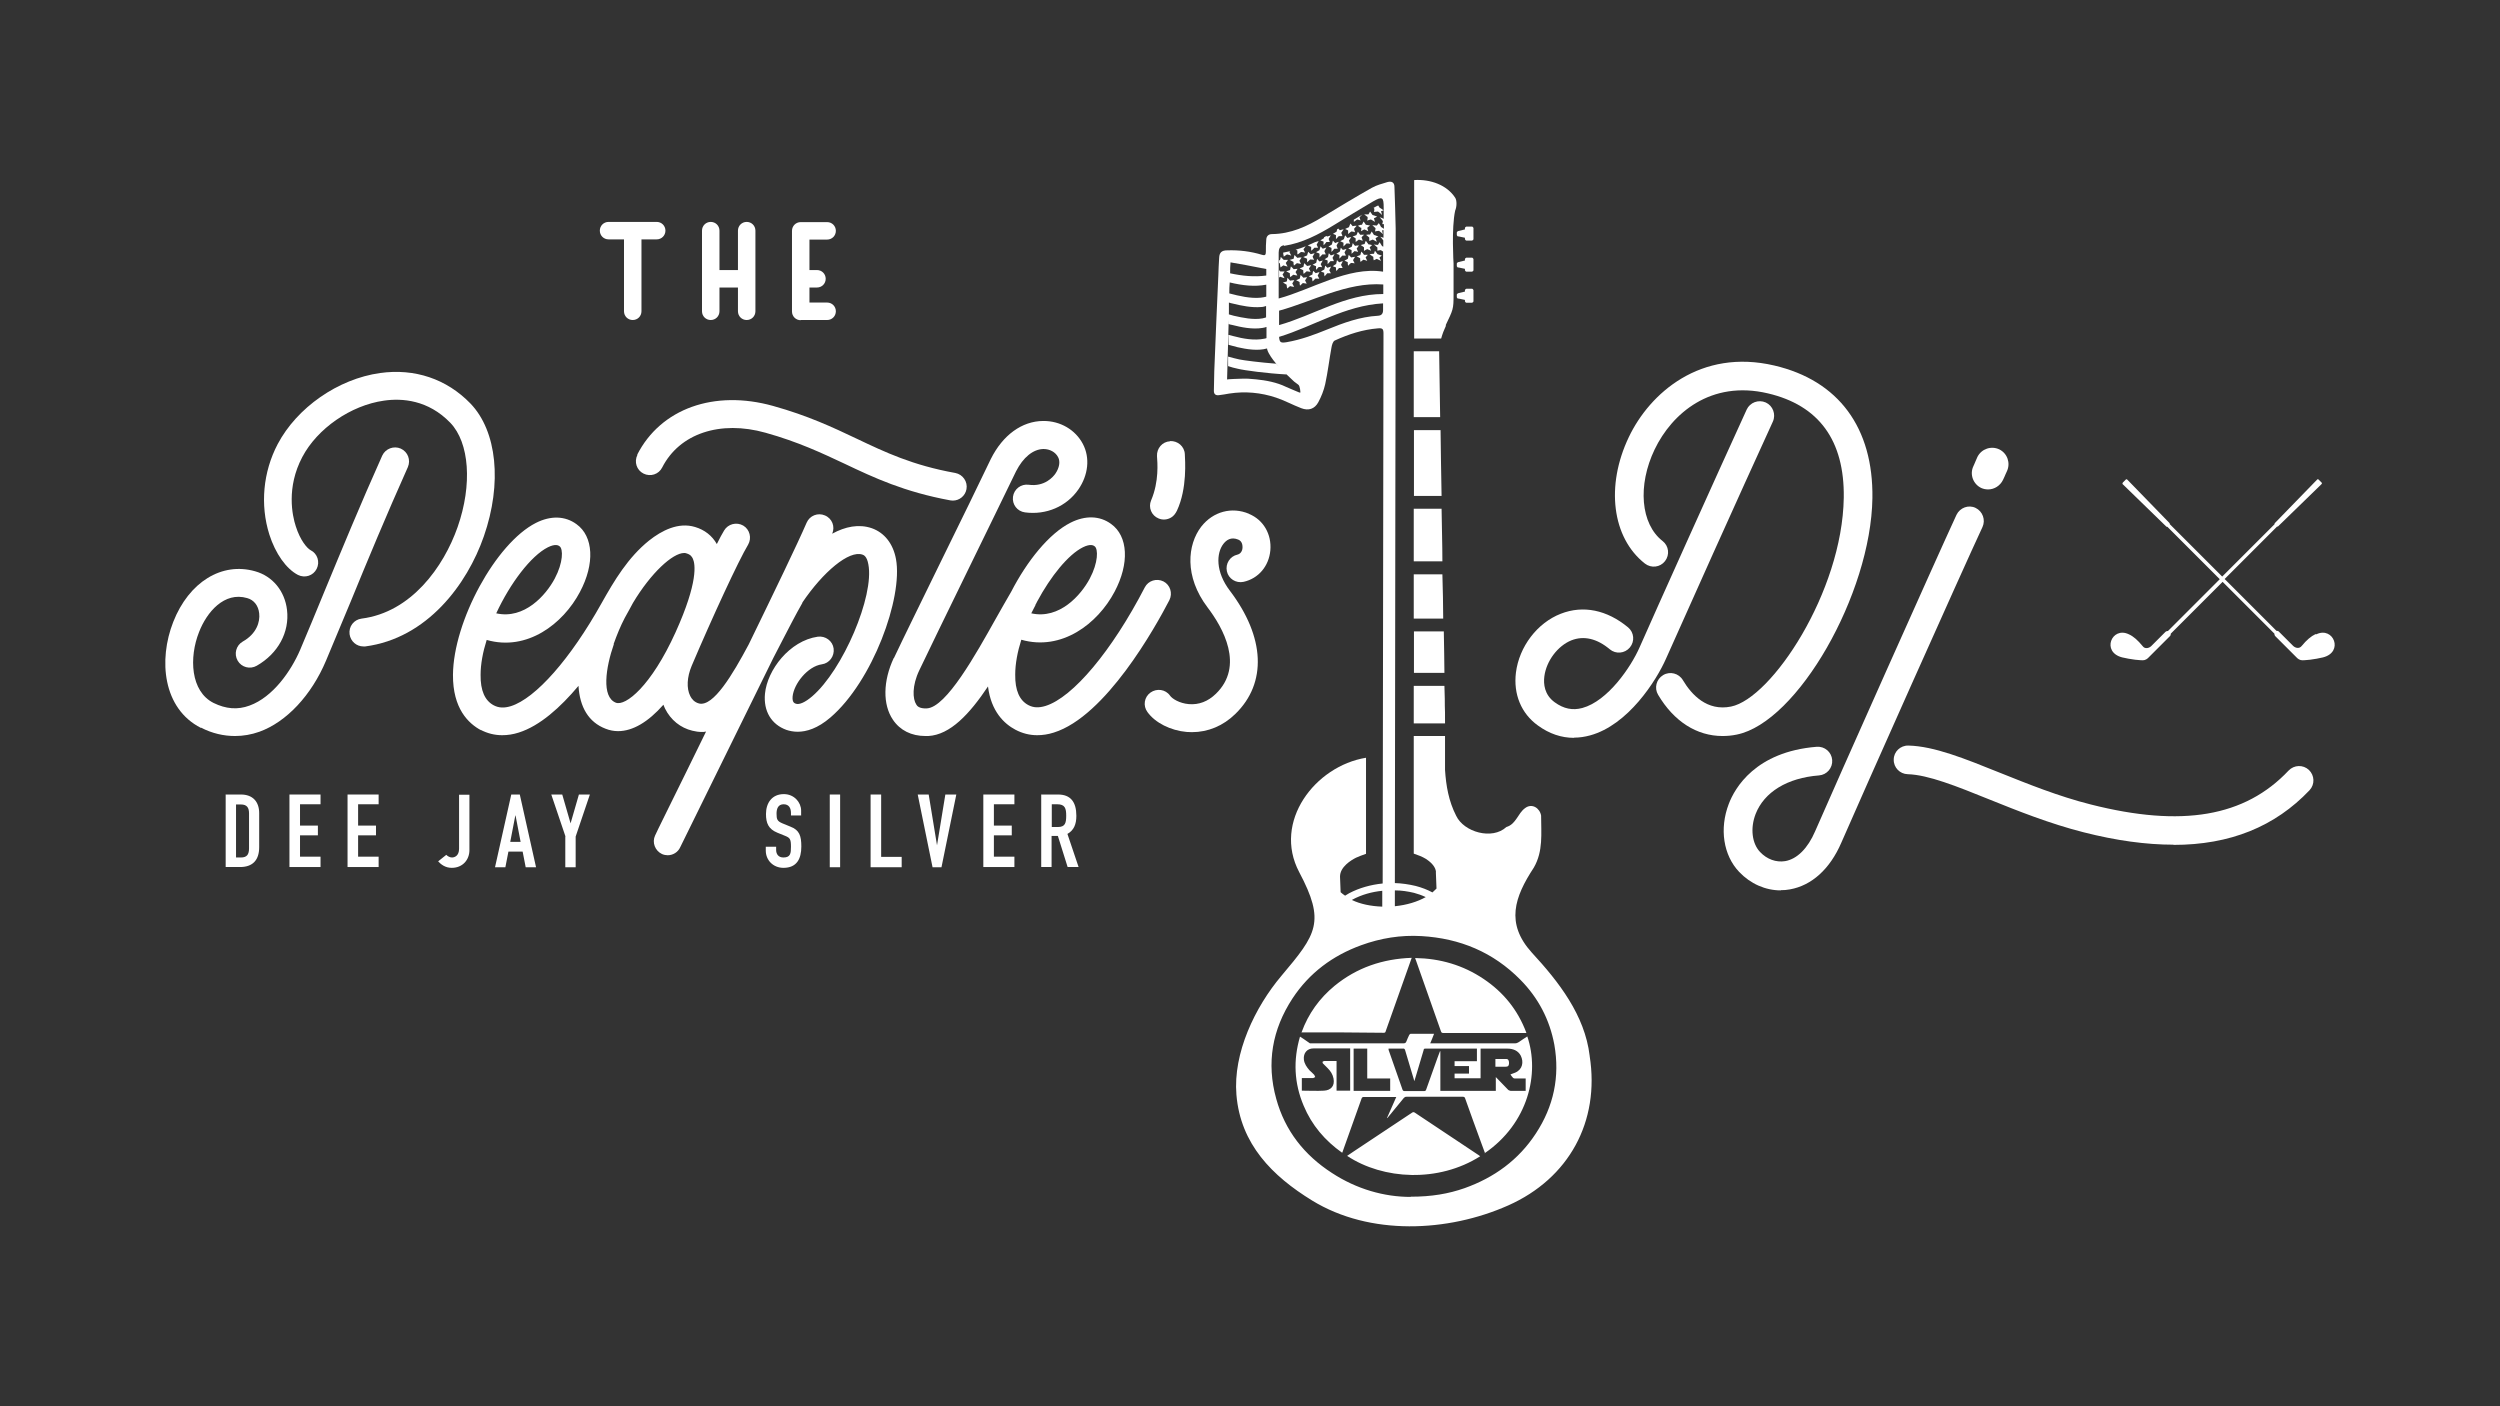 <?xml version="1.0" encoding="UTF-8"?>
<svg id="Dee_Jay_Silver_-_The_Peoples_DJ_-_16x9" data-name="Dee Jay Silver - The Peoples DJ - 16x9" xmlns="http://www.w3.org/2000/svg" viewBox="0 0 1600 900">
  <rect x="0" y="0" width="1600" height="900" fill="#333333" stroke="none"/>
  <defs>
    <style>
      .cls-1, .cls-2 {
        fill: #fff;
        stroke-width: 0px;
      }

      .cls-2 {
        fill-rule: evenodd;
      }
    </style>
  </defs>
  <g id="Layer_2-2" data-name="Layer 2-2">
    <g id="Layer_1-2" data-name="Layer 1-2">
      <g>
        <g>
          <path class="cls-1" d="M512.46,204.81h16.9c3.12,0,5.59-2.47,5.59-5.59s-2.47-5.59-5.59-5.59h-11.31v-9.62h4.81c3.12,0,5.59-2.47,5.59-5.59s-2.47-5.59-5.59-5.59h-4.81v-19.5h11.31c3.12,0,5.59-2.47,5.59-5.59s-2.47-5.59-5.59-5.59h-16.9c-3.12,0-5.59,2.47-5.59,5.59v51.61c0,3.12,2.47,5.59,5.59,5.59h0v-.13Z"/>
          <path class="cls-1" d="M454.87,204.81c3.12,0,5.59-2.47,5.59-5.59v-15.21h11.83v15.21c0,3.12,2.47,5.59,5.59,5.59s5.59-2.47,5.59-5.59v-51.61c0-3.12-2.47-5.59-5.59-5.59s-5.59,2.47-5.59,5.59v25.22h-11.83v-25.22c0-3.12-2.47-5.59-5.59-5.59s-5.59,2.47-5.59,5.59v51.61c0,3.12,2.47,5.59,5.59,5.59Z"/>
          <path class="cls-1" d="M389.61,153.2h9.75v46.02c0,3.12,2.47,5.59,5.59,5.59s5.59-2.47,5.59-5.59v-46.02h9.75c3.12,0,5.59-2.47,5.59-5.59s-2.47-5.59-5.59-5.59h-30.81c-3.12,0-5.59,2.47-5.59,5.59s2.47,5.59,5.59,5.59h.13Z"/>
          <g>
            <path class="cls-1" d="M799.37,328.83c-11.05-4.68-23.01-1.43-30.55,8.19-8.84,11.44-11.05,31.85,4.03,51.74,9.88,13,23.66,37.44,5.33,55.25-5.07,4.94-10.92,7.15-17.29,6.63-6.11-.52-10.79-3.51-12.09-5.46-2.86-4.03-8.45-4.81-12.48-1.95-4.03,2.86-4.94,8.45-1.95,12.48,4.94,6.89,14.82,11.83,25.09,12.74,1.17,0,2.21.13,3.38.13,10.27,0,20.02-4.03,27.82-11.7,20.28-19.76,18.98-49.14-3.51-78.78-9.36-12.22-8.71-24.18-4.16-30.03,1.82-2.34,4.81-4.68,9.49-2.73,2.86,1.17,2.73,4.29,2.73,5.2s-.52,3.77-3.25,4.42c-4.81,1.04-7.8,5.85-6.76,10.66,1.04,4.81,5.85,7.8,10.66,6.76,9.49-2.08,16.25-10.01,17.16-20.15.91-10.27-4.42-19.5-13.52-23.27h0l-.13-.13Z"/>
            <path class="cls-1" d="M572,421.13c-6.89,14.69-7.15,29.77-.52,39.52,4.55,6.76,11.83,10.4,20.8,10.4h1.82c14.04-.78,26.39-14.04,38.22-31.72,1.95,15.99,10.4,23.92,17.55,27.69,4.42,2.34,9.1,3.51,13.91,3.51,3.51,0,7.02-.52,10.66-1.69,33.28-10.4,65-67.47,73.97-84.76,2.21-4.42.52-9.75-3.77-11.96-4.42-2.21-9.75-.52-11.96,3.77-21.06,40.69-46.02,70.46-63.57,75.92-4.29,1.3-7.67,1.17-10.92-.52-5.72-2.99-8.58-9.49-8.45-19.5,0-6.89,1.43-14.56,3.9-22.36,25.87,7.41,48.88-10.27,59.67-30.68,9.62-18.07,8.71-35.62-2.21-43.42-7.28-5.33-16.51-5.59-26-.78-13.65,6.89-27.69,24.31-37.96,44.2-3.25,5.46-6.37,11.18-9.88,17.29-12.61,22.49-31.59,56.68-44.07,57.33-4.94.26-6.37-1.69-6.76-2.47-2.34-3.51-2.86-11.96,1.95-21.97,5.72-12.09,17.55-36.27,30.03-61.88,12.22-25.09,24.96-51.09,31.85-65.39,4.55-8.97,10.92-14.17,17.55-14.3h0c4.03,0,7.67,1.95,9.36,5.2,1.56,2.86.78,6.89-1.69,10.53-1.43,2.08-6.89,8.58-17.16,7.15-4.81-.65-9.36,2.73-10.01,7.67s2.73,9.36,7.67,10.01c13.52,1.82,26.65-3.77,34.19-14.69,6.37-9.23,7.54-20.28,2.86-29.12-4.81-9.1-14.43-14.69-25.09-14.69h-.39c-13.52.13-25.74,8.97-33.41,24.31-6.89,14.43-19.5,40.3-31.85,65.39-12.48,25.61-24.44,49.79-30.16,62.01h-.26.13ZM662.61,387.2s.39-.65.52-.91c.26-.39.39-.78.65-1.3,8.71-16.25,19.89-30.03,29.25-34.71,4.94-2.47,6.89-1.17,7.54-.65,2.34,1.69,2.34,10.4-3.12,20.67-5.59,10.53-19.37,26.26-37.44,22.23.91-1.82,1.82-3.64,2.73-5.33h-.13Z"/>
            <path class="cls-1" d="M307.45,467.02c4.42,2.34,9.1,3.51,13.91,3.51,3.51,0,7.02-.52,10.66-1.69,13.52-4.29,26.65-16.12,38.22-29.9.78,13.65,6.5,23.27,17.29,27.43,2.6,1.04,5.33,1.56,8.06,1.56,9.36,0,19.24-5.85,28.99-16.9.39.78.65,1.69,1.04,2.47,3.64,7.28,9.88,12.35,17.55,14.17,2.08.52,4.03.78,5.98.78.91,0,1.82,0,2.73-.26-4.55,9.23-8.84,18.07-12.74,26-10.66,21.71-18.46,37.31-19.89,40.56-2.08,4.42,0,9.75,4.42,11.83,1.17.52,2.47.78,3.64.78,3.38,0,6.63-1.95,8.06-5.2,1.43-2.99,9.49-19.37,19.76-40.17,11.31-22.88,26-52.78,39.78-80.86,1.95-3.77,4.03-7.67,5.98-11.57,4.16-8.06,8.45-16.38,12.61-23.66v-.26c13.26-19.63,29.9-33.67,38.48-30.68.78.26,2.86,1.04,3.77,6.24,3.9,20.28-16.38,67.73-36.01,84.5-4.42,3.77-8.19,5.46-10.4,4.68-1.04-.39-2.34-.91-2.08-4.55.78-8.19,9.62-19.37,18.72-20.67,4.81-.65,8.19-5.2,7.54-10.14-.65-4.81-5.2-8.19-10.14-7.54-18.07,2.6-32.37,21.32-33.8,36.53-1.04,11.05,4.03,19.63,13.78,23.14,1.95.65,4.42,1.17,7.15,1.17,5.59,0,12.74-2.08,20.93-9.1,27.04-23.14,46.54-76.7,41.99-101.4-1.82-9.88-7.41-16.9-15.47-19.76-8.32-2.86-17.03-1.04-25.35,3.51,1.95-4.55,0-9.75-4.68-11.7-4.55-1.95-9.75.13-11.7,4.68-5.72,13.26-20.67,44.2-37.05,77.87-10.4,19.5-22.62,39.91-31.72,37.83-3.12-.78-4.81-2.99-5.72-4.81-2.47-4.94-2.08-12.09.91-19.24,13.26-31.2,30.03-67.47,36.14-77.61,2.47-4.29,1.04-9.75-3.12-12.22-4.29-2.47-9.75-1.04-12.22,3.12-1.3,2.08-2.86,5.07-4.68,8.71-2.99-5.33-7.8-9.1-13.91-10.92-10.66-3.25-21.32,2.21-29.51,8.71-13.39,10.79-22.1,25.35-30.42,40.17-19.76,35.36-41.99,60.71-57.98,65.78-4.29,1.3-7.67,1.17-10.92-.52-5.72-2.99-8.58-9.49-8.45-19.5,0-6.89,1.43-14.56,3.9-22.36,25.87,7.41,48.88-10.27,59.67-30.68,9.62-18.07,8.71-35.62-2.21-43.42-7.28-5.33-16.51-5.59-26-.78-25.61,13-52.78,62.92-53.04,97.24-.13,21.45,9.75,31.07,18.07,35.49l-.52-.39ZM392.73,412.16c2.08-5.85,4.42-11.57,7.15-16.77,2.08-3.64,3.77-6.89,5.2-9.49,11.57-19.37,25.48-31.98,32.76-31.98.52,0,1.04,0,1.56.26,2.6.78,3.38,2.08,4.03,3.38,1.56,3.38,3.51,14.82-11.05,47.06-15.73,34.71-32.11,47.45-38.22,45.11-9.36-3.64-6.5-22.49-1.3-37.44h0l-.13-.13ZM350.61,350.28c4.94-2.47,6.89-1.17,7.54-.65,2.34,1.69,2.34,10.4-3.12,20.67-5.59,10.53-19.37,26.26-37.44,22.23,8.97-19.37,22.23-36.79,33.02-42.25Z"/>
            <path class="cls-1" d="M128.7,465.72c7.02,3.64,14.43,5.33,21.71,5.33,5.2,0,10.53-.91,15.6-2.73,17.29-6.24,33.28-23.27,42.64-45.5,4.94-11.7,10.27-24.44,15.86-37.96,10.53-25.74,22.62-54.86,36.53-85.93,1.95-4.55,0-9.75-4.55-11.83-4.42-1.95-9.75,0-11.83,4.42-14.04,31.33-26.13,60.71-36.79,86.45-5.59,13.52-10.79,26.26-15.73,37.83-5.85,13.65-17.42,30.29-32.37,35.75-7.67,2.86-15.21,2.21-23.14-1.69-14.69-7.41-15.73-28.99-9.23-45.37,4.94-12.74,16.12-26,30.81-21.71,4.29,1.17,7.15,4.81,7.67,9.75.65,5.46-1.69,13.13-10.53,18.07-4.29,2.47-5.72,7.93-3.25,12.22s7.93,5.72,12.22,3.25c13.65-7.8,21.06-21.45,19.37-35.75-1.43-12.09-9.23-21.58-20.41-24.7-21.32-6.11-42.38,6.89-52.39,32.37-9.62,24.44-6.63,55.51,17.68,67.86h0l.13-.13Z"/>
            <path class="cls-1" d="M190.71,367.96c4.42,2.21,9.75.52,11.96-3.9s.52-9.75-3.9-11.96c-2.21-1.17-6.63-6.24-9.49-15.34-2.21-6.76-6.11-24.7,4.16-44.2,9.62-18.33,31.07-33.15,52.26-36.14,11.57-1.69,28.34-.52,42.51,14.17,12.22,12.74,14.17,39.52,4.68,66.69-8.97,25.61-29.77,54.6-61.49,58.63-4.94.65-8.32,5.07-7.67,10.01.65,4.55,4.42,7.8,8.84,7.8h1.17c39.65-5.2,65.26-39.78,75.92-70.46,11.83-33.93,8.45-67.34-8.58-85.02-15.21-15.73-35.75-22.62-57.85-19.5-26.91,3.77-53.17,22.1-65.52,45.5-9.36,17.81-11.31,38.87-5.33,57.85,3.9,12.22,10.79,21.97,18.33,25.87Z"/>
            <path class="cls-1" d="M407.94,291.13c-2.21,4.42-.52,9.75,3.9,11.96s9.75.52,11.96-3.9c11.05-21.71,37.05-30.42,66.17-22.23,20.93,5.85,36.01,13,50.7,19.89,18.59,8.84,37.96,17.94,67.6,23.4.52,0,1.04.13,1.56.13,4.16,0,7.93-2.99,8.71-7.28.91-4.81-2.34-9.49-7.15-10.4-27.43-4.94-44.85-13.26-63.18-21.97-15.34-7.28-31.07-14.69-53.43-20.93-37.7-10.53-71.89,1.69-86.97,31.2h.13v.13Z"/>
            <path class="cls-1" d="M748.8,282.42c-4.94.26-8.58,4.55-8.32,9.49.26,4.03,1.43,16.12-3.77,28.34-1.95,4.55.26,9.75,4.81,11.57,2.73,1.17,5.72.78,8.06-.65,1.56-.91,2.73-2.47,3.64-4.29,6.76-14.43,5.2-32.63,5.07-36.27-.26-4.94-4.55-8.58-9.49-8.32h0v.13Z"/>
          </g>
          <g>
            <g>
              <path class="cls-1" d="M1007.37,472.22c-8.06,0-15.86-2.6-23.14-7.93-10.66-7.67-15.73-20.02-14.04-33.8,2.08-16.64,13.65-31.85,28.73-37.7,14.3-5.59,29.51-2.47,43.03,8.71,3.9,3.25,4.42,8.97,1.17,12.87s-8.97,4.42-12.87,1.17c-8.19-6.89-16.64-8.84-24.57-5.72-8.71,3.51-15.99,13.13-17.29,23.01-.65,4.94,0,11.83,6.63,16.64,5.72,4.16,11.44,5.33,17.68,3.64,16.25-4.42,31.07-26.13,36.66-38.87,9.36-21.32,48.36-108.03,68.51-152.1,2.08-4.55,7.54-6.63,12.22-4.55,4.55,2.08,6.63,7.54,4.55,12.22-20.15,43.94-59.02,130.52-68.38,151.71-6.24,14.17-24.31,42.51-48.62,49.14-3.38.91-6.76,1.43-10.14,1.43h0l-.13.13Z"/>
              <path class="cls-1" d="M1102.4,471.05c-16.38,0-31.07-9.23-41.21-26.39-2.6-4.29-1.17-10.01,3.25-12.61,4.29-2.6,10.01-1.17,12.61,3.25,5.59,9.36,15.47,20.02,30.81,16.9,25.87-5.2,71.24-73.32,72.15-133.64.52-36.66-15.86-59.15-48.62-66.82-36.53-8.58-61.36,12.87-72.41,35.88s-8.97,47.71,5.07,58.63c4.03,3.12,4.68,8.84,1.56,12.87s-8.84,4.68-12.87,1.56c-21.06-16.51-25.22-49.79-10.27-80.99,13.39-28.08,45.89-56.81,93.08-45.76,41.21,9.62,63.44,39.91,62.79,84.89-.91,61.36-47.97,143.52-86.84,151.32-3.12.65-6.11.91-9.1.91h0Z"/>
            </g>
            <g>
              <path class="cls-1" d="M1272.44,313.23c-1.43,0-2.99-.26-4.42-.91-5.2-2.47-7.54-8.71-5.07-13.91.65-1.3.91-2.21,1.3-2.99.39-1.04.78-1.95,1.3-2.99,2.6-5.2,8.84-7.28,14.04-4.81,5.2,2.6,7.28,8.84,4.81,14.04-.26.65-.52,1.17-.78,1.69-.39,1.04-.91,2.08-1.69,3.77-1.82,3.77-5.59,6.11-9.49,6.11Z"/>
              <path class="cls-1" d="M1139.71,569.85c-9.75,0-19.37-4.16-26.65-11.83-10.14-10.66-12.74-27.69-6.63-43.55,3.77-10.01,17.03-33.41,56.29-36.53,5.07-.39,9.49,3.38,9.88,8.45s-3.38,9.49-8.45,9.88c-20.28,1.56-35.1,10.66-40.56,24.7-3.51,9.1-2.34,18.85,2.86,24.31,4.42,4.68,10.27,6.76,15.99,5.85,7.67-1.3,14.56-8.19,19.24-19.11,12.87-29.64,77.35-174.2,90.48-202.54,2.21-4.55,7.67-6.63,12.22-4.42,4.55,2.21,6.5,7.67,4.42,12.22-13.13,28.08-77.48,172.38-90.35,202.02-7.28,16.9-18.98,27.43-32.89,29.9-1.95.39-3.9.52-5.98.52h0l.13.13Z"/>
              <path class="cls-1" d="M1391,540.6c-17.42,0-36.53-2.6-57.46-7.93-21.97-5.59-42.38-13.78-60.45-21.06-20.93-8.45-39-15.73-52.13-16.12-5.07-.13-9.1-4.29-8.97-9.36,0-5.07,4.29-9.1,9.36-8.97,16.51.39,36.01,8.32,58.63,17.42,17.55,7.02,37.44,15.08,58.11,20.28,58.37,14.82,98.67,7.93,126.62-21.71,3.51-3.64,9.23-3.9,13-.39,3.64,3.51,3.9,9.23.39,13-22.1,23.27-50.83,34.97-87.1,34.97h0v-.13Z"/>
            </g>
          </g>
          <g>
            <path class="cls-1" d="M836.42,170.1c-.65-.65-1.04-1.04-1.69-1.69-.26.91-.39,1.43-.52,2.34-1.04.39-1.43.65-2.47,1.04.91.39,1.43.65,2.34,1.17,0,.91,0,1.43.26,2.34.78-.65,1.17-1.04,1.95-1.69,1.04.13,1.56.26,2.47.39-.39-.78-.65-1.17-1.04-2.08.52-.91.78-1.3,1.43-2.21-1.04.26-1.56.26-2.6.52h0l-.13-.13Z"/>
            <path class="cls-1" d="M870.48,150.21c-.52-.78-.78-1.17-1.43-1.95-.39.91-.52,1.3-.91,2.21-1.04.39-1.43.52-2.47.91.78.39,1.17.65,1.95,1.17v2.34c.78-.65,1.17-.91,2.08-1.56.91.26,1.43.39,2.47.78-.26-.91-.52-1.3-.78-2.21.65-.78.91-1.04,1.69-1.69-1.04,0-1.56,0-2.6,0Z"/>
            <path class="cls-1" d="M827.97,172.31c-.65-.78-1.04-1.17-1.82-1.82-.26.91-.26,1.43-.52,2.34-1.04.39-1.43.52-2.47.78.91.52,1.43.78,2.34,1.3,0,.91,0,1.43.26,2.47.78-.65,1.17-.91,1.95-1.56,1.04.26,1.56.39,2.6.52-.39-.91-.65-1.3-1.17-2.21.52-.78.78-1.17,1.3-2.08-1.04,0-1.56.13-2.6.26h.13Z"/>
            <path class="cls-1" d="M875.68,156.19c-.65-.78-.91-1.17-1.56-2.08-.39.78-.52,1.3-.78,2.08-1.04.26-1.43.26-2.47.65.78.52,1.3.78,2.08,1.43v2.34c.78-.52,1.17-.78,2.08-1.17,1.04.39,1.56.65,2.47,1.04-.39-.91-.52-1.3-.91-2.21.65-.65.91-.91,1.56-1.43-1.04-.26-1.56-.39-2.73-.52h.26v-.13Z"/>
            <path class="cls-1" d="M834.08,177.64c-.65-.65-1.04-1.04-1.69-1.69-.26.91-.26,1.43-.52,2.34-.91.39-1.43.65-2.34,1.04.91.52,1.3.65,2.21,1.17,0,.91,0,1.43.26,2.34.78-.65,1.04-1.04,1.82-1.69,1.04.13,1.56.26,2.47.39-.39-.78-.65-1.3-1.04-2.08.52-.91.78-1.3,1.3-2.08-1.04.13-1.56.26-2.6.39h.13v-.13Z"/>
            <path class="cls-1" d="M851.89,163.6s-.91-.91-1.43-1.56c-.26,1.04-.39,1.43-.52,2.47-.91.52-1.3.78-2.21,1.43.78.26,1.17.52,1.95.78v2.34c.65-.78,1.04-1.17,1.82-1.95h2.21c-.39-.78-.52-1.17-.91-2.08.52-.91.78-1.43,1.3-2.34-.91.26-1.43.52-2.34.78h0l.13.13Z"/>
            <path class="cls-1" d="M825.76,179.72c-.78-.78-1.04-1.17-1.82-1.95,0,.91-.26,1.43-.39,2.34-.91.26-1.43.52-2.47.65.91.65,1.43.91,2.34,1.43,0,1.04.26,1.43.39,2.47.78-.65,1.17-.91,1.82-1.56,1.04.26,1.56.39,2.6.52-.52-.91-.65-1.3-1.17-2.21.52-.78.78-1.3,1.3-2.08-1.04,0-1.56.13-2.6.26h0v.13Z"/>
            <path class="cls-1" d="M857.22,168.02s-.91-.91-1.56-1.56c-.26,1.04-.26,1.43-.52,2.47-.91.52-1.3.78-2.21,1.43.78.26,1.17.52,2.08.78,0,.91,0,1.43.26,2.34.65-.78,1.04-1.17,1.69-1.95h2.34c-.39-.78-.65-1.17-1.04-2.08.52-.91.78-1.43,1.17-2.34-.91.26-1.43.39-2.34.78h0l.13.13Z"/>
            <path class="cls-1" d="M859.56,160.09s-.91-.91-1.43-1.56c-.26,1.04-.39,1.56-.65,2.47-.91.52-1.3.78-2.21,1.43.78.26,1.17.52,1.95.78v2.34c.65-.78,1.04-1.17,1.82-1.95h2.34c-.39-.78-.52-1.3-.91-2.08.52-.91.78-1.43,1.3-2.21-.91.26-1.43.39-2.34.65l.13.13Z"/>
            <path class="cls-1" d="M849.68,171.53s-.91-.91-1.56-1.56c-.26,1.04-.26,1.43-.52,2.47-.91.52-1.3.78-2.21,1.3.78.39,1.17.52,2.08.78,0,.91,0,1.43.26,2.34.65-.78,1.04-1.17,1.69-1.95h2.34c-.39-.78-.65-1.17-1.04-1.95.52-.91.78-1.43,1.17-2.34-.91.26-1.43.39-2.34.78h0l.13.13Z"/>
            <path class="cls-1" d="M864.76,164.77s-.91-1.04-1.56-1.69c-.26.91-.39,1.43-.52,2.47-.91.52-1.3.78-2.21,1.3.78.39,1.3.52,2.08.91,0,.91,0,1.43.26,2.34.65-.78,1.04-1.17,1.82-1.82.91,0,1.43.13,2.34.26-.39-.78-.65-1.3-1.04-2.08.52-.91.78-1.3,1.3-2.08-1.04,0-1.43.26-2.47.39Z"/>
            <path class="cls-1" d="M842.14,174.91s-.91-.91-1.69-1.56c-.26.91-.39,1.43-.52,2.34-.91.52-1.43.65-2.34,1.17.91.39,1.3.52,2.21.91,0,.91,0,1.43.26,2.34.78-.78,1.04-1.04,1.82-1.82,1.04,0,1.56,0,2.47.13-.39-.78-.65-1.17-1.04-2.08.52-.91.78-1.3,1.17-2.21-.91.26-1.43.39-2.34.65h0v.13Z"/>
            <path class="cls-1" d="M925.21,208.19c4.81-10.14,5.07-10.14,5.07-19.63v-19.89s-1.43-22.88,1.04-33.93c1.04-2.34,1.17-6.37,0-8.19-5.33-8.19-15.86-11.96-26.26-11.31v101.4h17.29c.78-2.86,1.82-5.59,3.12-8.32h-.13l-.13-.13Z"/>
            <path class="cls-1" d="M933.27,191.03l4.29.91v.91s.39.91.91.91h3.64s.91-.39.91-.91v-7.15s-.39-.91-.91-.91h-3.64s-.91.39-.91.91v.91l-4.29,1.04s-.91.39-.91.91v1.69s.39.91.91.91h0v-.13Z"/>
            <path class="cls-1" d="M933.27,151.25l4.29.91v.91s.39.91.91.91h3.64s.91-.39.91-.91v-7.15s-.39-.91-.91-.91h-3.64s-.91.39-.91.91v.91l-4.29,1.04s-.91.39-.91.91v1.69s.39.91.91.91h0v-.13Z"/>
            <path class="cls-1" d="M820.82,175.69c.52-.78.78-1.17,1.3-1.95h-2.73s-.52-.65-.78-.91v4.81s.39-.26.78-.52c1.04.39,1.56.65,2.73.91-.52-.91-.78-1.43-1.3-2.34Z"/>
            <path class="cls-1" d="M921.05,224.83h-16.25v42.12h16.9c-.26-20.15-.52-35.62-.65-42.12Z"/>
            <path class="cls-1" d="M933.27,171.14l4.29.91v.91s.39.91.91.91h3.64s.91-.39.91-.91v-7.15s-.39-.91-.91-.91h-3.64s-.91.39-.91.91v.91l-4.29,1.04s-.91.39-.91.91v1.69s.39.91.91.91h0v-.13Z"/>
            <path class="cls-1" d="M923.91,404.1h-18.98v26.52h19.5c0-7.41-.26-16.38-.39-26.52h-.13Z"/>
            <path class="cls-1" d="M924.69,451.94c0-1.82,0-6.37-.26-13h-19.63v24.05h20.02c0-5.46,0-9.88-.13-11.05Z"/>
            <path class="cls-1" d="M923.26,367.57h-18.46v28.34h18.85c0-8.97-.26-18.46-.52-28.34h.13Z"/>
            <path class="cls-1" d="M922.61,325.58h-17.81v33.67h18.33c0-11.05-.39-22.49-.52-33.67Z"/>
            <path class="cls-1" d="M921.83,275.27h-16.9v42.12h17.68c-.26-14.82-.52-29.25-.65-42.12h-.13Z"/>
            <path class="cls-1" d="M844.35,167.24s-.91-.91-1.43-1.56c-.26.91-.26,1.43-.52,2.47-.91.52-1.3.78-2.34,1.3.91.39,1.3.52,2.21.91v2.34c.78-.78,1.04-1.17,1.69-1.82.91,0,1.3,0,2.21.13-.39-.78-.52-1.17-.91-1.95.52-.91.78-1.43,1.3-2.34-.91.26-1.43.39-2.34.65h0l.13-.13Z"/>
            <path class="cls-1" d="M836.55,165.55v2.34c.78-.65,1.17-1.04,1.95-1.82,1.04,0,1.56,0,2.47.26-.39-.78-.52-1.17-.91-2.08.52-.91.78-1.3,1.3-2.21-.91.26-1.43.39-2.47.65-.65-.65-1.04-.91-1.69-1.56-.26.91-.39,1.43-.65,2.34-1.04.39-1.56.65-2.47,1.04.91.39,1.43.65,2.34,1.04h.13Z"/>
            <path class="cls-1" d="M862.94,159.05c.78.39,1.17.52,2.08,1.04v2.34c.78-.65,1.17-1.04,1.82-1.69.91,0,1.43.26,2.34.52-.39-.91-.52-1.3-.91-2.21.52-.78.91-1.17,1.43-1.95-1.04,0-1.56,0-2.47.26-.65-.65-.91-1.04-1.43-1.82-.26.91-.39,1.43-.65,2.34-.91.39-1.43.65-2.34,1.17h.13Z"/>
            <path class="cls-1" d="M839.41,160.35c.78-.78,1.17-1.04,1.82-1.82h2.34c-.39-.78-.52-1.17-.91-1.95.52-.91.78-1.43,1.3-2.34-.91.26-1.43.39-2.47.78h0c-1.56.78-2.99,1.43-4.55,2.08.91.39,1.43.52,2.21.91v2.34s.26,0,.26,0Z"/>
            <path class="cls-1" d="M844.48,162.43v2.34c.78-.78,1.04-1.17,1.82-1.95h2.21c-.39-.78-.52-1.17-.91-2.08.52-.91.78-1.43,1.3-2.34-.91.26-1.43.52-2.34.78-.52-.65-.91-.91-1.43-1.56-.26,1.04-.39,1.43-.65,2.47-.91.52-1.3.78-2.21,1.3.78.39,1.17.52,1.95.78,0,0,.26.26.26.26Z"/>
            <path class="cls-1" d="M852.15,158.79v2.47c.78-.78,1.04-1.17,1.82-2.08h2.21c-.39-.78-.52-1.17-.78-2.08.52-.91.78-1.43,1.43-2.34-.91.26-1.43.39-2.34.78-.52-.65-.78-.91-1.43-1.56-.26,1.04-.39,1.56-.65,2.47-.91.52-1.3.91-2.21,1.43.78.26,1.17.39,1.95.78h0v.13Z"/>
            <path class="cls-1" d="M847.08,156.97c.78-.78,1.17-1.17,1.82-2.08h2.21c-.26-.78-.52-1.17-.78-1.95.52-.91.78-1.43,1.43-2.34-.91.39-1.43.52-2.47.78,0,0-.26-.26-.39-.39-.52.26-1.04.65-1.56.91v.52c-.91.52-1.43.91-2.34,1.43.78.26,1.17.39,2.08.78v2.34h0Z"/>
            <path class="cls-1" d="M1017.38,675.67c-3.12-26-19.76-47.32-37.05-66.04-16.9-18.72-11.05-35.49,1.3-54.34,6.11-10.53,4.68-21.97,4.68-33.28-.78-4.81-5.85-8.19-10.27-4.81-4.68,3.38-5.72,10.27-11.96,12.09-9.1,8.45-27.17,3.25-32.11-7.15-4.81-9.36-6.5-19.24-7.15-29.38h0v-21.71h-20.02v75.27c2.73.91,5.46,1.95,7.8,3.38,1.95,1.3,5.72,4.03,6.37,7.8v1.17l.39,10.01c-.78.78-1.69,1.69-2.6,2.47-3.12-1.69-6.76-3.12-10.79-4.16-4.42-1.04-8.84-1.69-13.26-1.82,0-85.54.65-418.99.52-418.99-.26-8.84-.39-17.68-.78-26.52,0-2.86-1.69-3.9-4.55-3.12-3.38,1.04-6.89,1.95-9.88,3.64-10.66,5.98-21.06,12.35-31.46,18.59-10.01,6.11-20.41,10.92-32.5,11.05-2.21,0-3.51,1.3-3.64,3.38-.26,2.6-.26,5.33-.26,7.93,0,1.95-.52,2.6-2.47,1.95-7.28-2.21-14.69-3.12-22.23-2.86-3.51,0-5.07,1.3-5.2,4.81-.26,3.77-.39,7.41-.52,11.18-.91,20.41-1.82,40.82-2.6,61.23,0,4.29-.26,8.45-.26,12.74,0,2.21,1.3,2.99,3.25,2.73,2.21-.26,4.42-.65,6.63-1.04,10.14-1.56,20.15-.65,29.9,2.6,5.46,1.82,10.66,4.68,16.12,6.76,4.68,1.82,8.58.52,10.92-3.77,1.95-3.64,3.51-7.54,4.42-11.57,1.69-7.8,2.6-15.73,4.03-23.53.26-1.56.91-3.9,2.08-4.42,8.84-4.03,17.94-7.02,27.69-7.8,2.86-.26,3.51.39,3.51,3.25,0,10.01-.39,276.25-.52,352.04-7.67.78-15.08,2.86-21.45,6.24-.91.52-1.82,1.04-2.6,1.56-1.04-.65-1.95-1.43-2.86-2.21l-.39-10.01c0-6.24,7.15-10.53,10.27-12.09,1.95-.91,4.16-1.69,6.37-2.47v-61.49c-32.63,5.33-59.8,40.95-42.77,73.19,16.9,31.85,11.18,39.65-11.31,66.3-17.03,20.15-31.07,49.53-28.86,76.18,2.6,31.59,22.88,52,48.49,67.73,36.92,22.62,86.84,20.28,125.45,3.12,38.87-17.29,58.76-53.69,52.13-95.68h0v-.13ZM892.84,569.85c4.16,0,8.19.65,12.09,1.56,2.47.65,5.07,1.56,7.54,2.73-5.33,2.99-12.09,5.07-19.76,5.85v-10.01h0l.13-.13ZM821.73,157.36c11.83-1.82,22.1-7.28,32.11-13.39,8.32-5.07,16.51-10.14,24.96-15.08,5.98-3.38,6.76-2.73,6.76,4.03v7.15h0c-.91-.52-1.43-.65-2.6-1.04.91.91,1.3,1.43,2.08,2.47,0,.78-.26,1.17-.39,1.95h1.04v2.99s-1.04-.78-1.82-1.17c-.52-1.04-.78-1.56-1.43-2.47-.52.65-.78.91-1.3,1.56-1.17,0-1.69-.26-2.86-.26.91.78,1.3,1.17,2.08,1.95,0,.78-.26,1.3-.39,2.08.91-.26,1.43-.26,2.6-.39,1.04.78,1.56,1.17,2.47,2.08-.26-.91-.26-1.43-.52-2.34.39,0,.65-.26.91-.26v4.94s-1.17-.39-2.08-.65c.91.91,1.3,1.43,1.95,2.34v1.95h0v2.08s-.39-.26-.78-.39c-.65-1.04-.91-1.43-1.56-2.47-.39.65-.65.91-1.04,1.69-1.04,0-1.56,0-2.6-.26.91.78,1.3,1.17,2.21,1.95v2.08c.91-.26,1.3-.39,2.21-.39.52.39,1.04.65,1.43.91v2.6h0v10.27c-22.49-3.51-45.89,11.57-66.82,17.16v-29.38c0-2.34.78-4.29,3.38-4.68,0,0,0,.39,0,.39ZM787.41,167.89s9.36,1.69,10.27,1.82c4.29.78,8.45,1.69,12.74,2.47v4.16c-7.67,1.04-15.34.26-23.14-1.43,0-2.34,0-4.68.26-7.15h-.13v.13ZM810.42,182.19v7.67c-1.04.26-2.21.52-3.51.65-6.5.65-13.78-1.04-20.15-2.73,0-2.34,0-4.68.26-7.02,8.19,1.95,15.86,2.86,23.4,1.43ZM831.61,251.22c-2.86-1.3-5.85-2.34-8.58-3.64-5.85-2.86-12.74-4.16-19.24-4.81-3.25-.39-6.37-.52-9.62-.39-.65,0-8.84.26-8.84.52.39-14.3.78-28.6,1.17-42.9v-6.37c.78.26,1.69.52,2.47.65,5.72,1.43,12.22,2.73,18.2,2.21,1.17,0,2.21-.39,3.12-.65v7.28s-1.43.52-2.34.65c-5.85,1.04-12.61-.39-18.33-1.69-1.04-.26-2.08-.52-3.25-.91v6.24c.65.26,1.3.39,2.08.52,6.11,1.56,13.13,2.99,19.5,1.95,1.04-.13,1.82-.39,2.6-.65v7.15s-.91.39-1.43.39c-6.37,1.3-13.65,0-19.89-1.69-1.04-.26-1.95-.52-2.99-.78v6.37c1.95.52,3.9,1.04,5.85,1.56,5.72,1.3,13,2.47,18.85.78v.39c.26.91.52,1.69,1.04,2.6,1.69,3.12,4.03,5.98,6.37,8.58-.52-.65-1.17-1.17-1.69-1.82-10.14-.78-20.41-2.08-23.53-2.73-2.47-.52-4.81-1.17-7.15-1.82v6.11c2.08.65,4.16,1.3,6.24,1.69,4.16,1.04,18.72,2.99,31.2,3.64l-3.51-3.51c2.73,2.86,5.59,5.46,8.32,8.06.91.65,1.69,1.3,2.6,1.95,1.3.78,1.43,5.07,1.43,5.07h-.65ZM885.17,198.44c0,2.34-1.04,3.51-3.25,3.64-11.57.65-22.1,4.55-32.63,8.84-8.32,3.38-16.77,6.5-25.74,8.06-3.9.65-4.68.26-4.94-3.38,22.23-6.76,41.86-20.02,66.56-21.45v4.16h0v.13ZM818.61,207.93v7.41-19.24,2.73c21.19-5.72,43.42-18.46,66.69-16.77v6.11c-24.44,0-44.59,13.65-66.69,19.89h0v-.13ZM865.41,575.83c5.98-3.25,12.61-5.07,19.24-5.72v10.14c-7.41-.26-14.17-1.69-19.5-4.29h.26v-.13ZM902.72,766.02c-16.77,0-34.45-4.94-50.31-15.34-17.68-11.44-30.03-27.04-35.62-47.45-6.37-22.88-2.6-44.33,10.4-64.22,10.79-16.38,25.74-27.43,43.94-34.06,12.48-4.55,25.35-6.63,38.61-5.85,24.57,1.43,45.89,10.27,63.31,27.95,11.44,11.57,18.72,25.48,21.71,41.47,3.64,20.54-.39,39.52-11.83,56.94-11.05,16.9-26.65,28.21-45.63,34.97-10.4,3.64-21.19,5.46-34.45,5.46h0l-.13.13ZM950.17,738.07c27.95-19.11,35.36-51.09,27.3-74.75-1.82,1.17-3.64,2.34-5.46,3.64-.78.52-1.56.78-2.47.78h-54.21c.91-2.08,1.69-4.03,2.47-6.11h-15.08s-.65.39-.78.65c-.65,1.43-1.3,2.73-1.82,4.16-.39,1.04-.91,1.3-1.95,1.3h-59.8s-1.43-.91-2.08-1.43c-1.3-1.04-2.73-1.82-4.29-2.86-4.42,15.08-3.77,29.77,2.34,44.2,5.2,12.48,13.65,22.36,24.7,30.16,0-.52.39-.78.39-1.17,4.03-11.18,7.93-22.36,11.96-33.54.26-.78.65-1.04,1.56-1.04h20.67c-2.08,4.55-4.03,9.1-5.98,13.52.39,0,.52-.39.78-.65,3.38-4.03,6.63-8.19,10.01-12.22.52-.52.91-.78,1.69-.78h36.14c.78,0,1.17.26,1.43,1.04,3.25,9.23,6.63,18.46,10.01,27.69.91,2.47,1.82,4.81,2.73,7.41h-.26ZM976.82,660.85c-5.46-14.56-14.69-25.87-27.3-34.32-13.13-8.84-27.82-13.13-43.81-13.39,0,.52.26.78.39,1.17,5.33,15.21,10.79,30.55,16.12,45.76.26.78.65,1.04,1.43,1.04h53.17v-.26ZM832.91,660.72h1.04c17.16,0,34.32,0,51.61.26.78,0,1.17-.26,1.3-1.04,4.81-13.65,9.75-27.43,14.56-41.08.65-1.82,1.3-3.77,2.08-5.85-18.59.65-35.1,6.24-49.4,17.94-9.62,7.93-16.77,17.81-21.06,29.64h-.13v.13ZM947.31,740.02s-.52-.39-.65-.52c-13.78-9.1-27.43-18.2-41.21-27.43-.65-.39-1.04-.39-1.69,0-12.48,8.32-25.09,16.64-37.57,24.96-1.3.91-2.73,1.82-4.03,2.73,23.14,15.34,58.5,17.16,85.15.26ZM976.43,690.1v8.06h-9.62s-1.17-.26-1.56-.65c-2.6-2.6-5.2-5.33-7.93-8.19v8.84h-35.49v-25.35h-.26c-.52,1.43-1.04,2.73-1.56,4.16-2.47,6.76-4.81,13.65-7.28,20.41-.26.65-.52.91-1.3.91h-12.61s-.91,0-1.17-.78c-2.99-8.58-5.98-17.16-8.97-25.61v-.78h9.88s.65.52.65.78c1.82,6.24,3.77,12.48,5.59,18.72,0,.39.26.65.39,1.3.52-1.56.91-2.99,1.3-4.29,1.56-5.2,3.12-10.53,4.68-15.73,0-.65.39-.78,1.04-.78h33.02v8.06h-14.3v3.12h9.23v4.81h-9.23v2.99h16.64v-18.98h17.29c3.51,0,6.76,1.3,8.45,4.55,1.95,4.03,1.17,8.71-3.51,10.79-.91.39-1.95.78-3.12,1.17.52.78,1.04,1.56,1.69,2.21.26.26.78.39,1.17.39h7.15-.13l-.13-.13ZM957.19,682.69h6.5c1.43,0,1.95-.52,2.08-1.95.13-1.69-.39-2.99-1.69-2.99h-7.02v4.94h.13ZM855.4,698.03v-18.98h-7.93s-.91.26-1.04.52c0,.39,0,.91.39,1.17.91,1.04,1.95,1.82,2.86,2.86,1.82,1.82,3.25,3.9,3.77,6.63.91,4.68-1.56,7.54-6.11,7.8-4.55.26-9.1,0-13.78,0h-.39v-8.06h7.28s.91-.39,1.3-.65c-.26-.52-.39-1.04-.65-1.43-.91-1.04-2.08-1.95-2.99-2.86-1.82-2.08-3.38-4.29-3.64-7.02-.39-4.03,2.08-7.02,6.11-7.02h23.53v27.04h-8.84s.13,0,.13,0ZM889.72,690.1v8.06h-23.4v-27.04h8.71v19.11h14.69v-.13Z"/>
            <path class="cls-1" d="M827.84,167.63c0,.91,0,1.43.26,2.34.78-.65,1.17-.91,1.95-1.56,1.04.26,1.56.26,2.6.52-.39-.91-.65-1.3-1.04-2.08.52-.78.91-1.17,1.43-2.08-1.04,0-1.69,0-2.73.26-.78-.65-1.04-1.04-1.82-1.82-.26.91-.39,1.43-.52,2.34-1.04.39-1.56.52-2.6.78,1.04.52,1.43.78,2.47,1.3Z"/>
            <path class="cls-1" d="M821.6,164.25c.78-.52,1.17-.78,2.08-1.43,1.17.26,1.69.39,2.73.78-.52-.91-.65-1.3-1.17-2.21,0-.26.26-.39.52-.65-1.3.26-2.47.52-3.77.78-.26,0-.52,0-.78.26h0c0,.91.26,1.43.39,2.34h0v.13Z"/>
            <path class="cls-1" d="M819.39,171.27c.78-.52,1.17-.78,1.95-1.43,1.04.39,1.69.52,2.73.78-.52-.91-.78-1.3-1.17-2.34.52-.78.78-1.17,1.43-1.95h-2.73c-.78-.78-1.17-1.17-1.95-1.95,0,.91-.26,1.3-.52,2.21h-.52v1.69s.26.13.52.26c0,.91.26,1.43.39,2.47v.26h-.13Z"/>
            <path class="cls-1" d="M830.57,162.82c.78-.65,1.3-.91,2.08-1.56,1.04,0,1.56.26,2.6.39-.39-.78-.65-1.3-1.04-2.08.52-.78.91-1.17,1.43-1.95-2.08.91-4.29,1.56-6.5,2.21.39,0,.78.39,1.17.52v2.34h.13l.13.13Z"/>
            <path class="cls-1" d="M876.85,150.08c-1.04,0-1.56,0-2.6.26.78.65,1.3.91,2.08,1.69v2.21c.91-.39,1.3-.52,2.21-.91,1.04.52,1.56.78,2.6,1.43-.26-.91-.52-1.43-.78-2.34.78-.52,1.04-.65,1.82-1.04-1.3-.52-1.69-.65-2.86-1.04-.52-.91-.91-1.3-1.43-2.21-.39.78-.65,1.17-1.04,1.95h.13-.13Z"/>
            <path class="cls-1" d="M879.19,135.65c1.04,0,1.56-.26,2.73-.26,1.17.78,1.69,1.3,2.6,2.21-.26-.91-.39-1.43-.65-2.47.65-.26,1.04-.26,1.69-.39-1.04-.91-1.43-1.17-2.6-1.82-.39-.52-.65-1.04-.91-1.43-.78.39-1.82.78-2.99,1.56h0s.39.26.52.52c0,.78,0,1.3-.26,2.08,0,0-.13,0-.13,0Z"/>
            <path class="cls-1" d="M876.59,162.82c.91.65,1.3.91,2.34,1.56,0,.91,0,1.3.26,2.21.78-.39,1.17-.52,1.95-.91,1.04.52,1.56.78,2.73,1.3-.52-.91-.65-1.3-1.04-2.21.65-.52.91-.78,1.56-1.17-1.17-.39-1.69-.52-2.73-.91-.65-.91-1.04-1.3-1.69-2.21-.26.78-.39,1.17-.65,1.95-1.04,0-1.56,0-2.47.26h-.26v.13Z"/>
            <path class="cls-1" d="M872.82,162.82c-.65-.78-.91-1.17-1.56-1.82-.26.91-.39,1.3-.65,2.21-.91.39-1.43.52-2.34.91.91.39,1.3.65,2.21,1.17,0,.91,0,1.43.26,2.34.78-.65,1.17-.91,1.82-1.43,1.04.26,1.56.39,2.47.78-.39-.91-.65-1.3-1.04-2.21.52-.65.78-1.04,1.43-1.69h-2.6s0-.26,0-.26Z"/>
            <path class="cls-1" d="M874.9,141.24c.91-.39,1.43-.52,2.47-.78,1.04.52,1.56.91,2.6,1.56-.26-.91-.39-1.43-.65-2.34.78-.39,1.17-.65,2.08-1.04-1.43-.52-1.82-.78-2.99-1.04-.65-.91-.91-1.3-1.56-2.21-.39.78-.65,1.04-1.04,1.82h-2.73c.91.65,1.3,1.04,2.21,1.69,0,.91,0,1.3-.26,2.21h0l-.13.13Z"/>
            <path class="cls-1" d="M871.26,145.66c0,.91,0,1.43-.26,2.34.91-.52,1.3-.78,2.21-1.17,1.04.39,1.43.65,2.47,1.17-.26-.91-.39-1.3-.65-2.21.78-.65,1.04-.91,1.82-1.43-1.17-.26-1.69-.39-2.73-.52-.52-.78-.78-1.3-1.43-2.08-.39.78-.65,1.3-1.04,2.08-1.04,0-1.56.26-2.6.65.78.52,1.17.78,2.08,1.43v-.26h.13Z"/>
            <path class="cls-1" d="M854.88,153.2c.78-.78,1.17-1.17,1.95-2.08h2.34c-.26-.78-.39-1.3-.78-2.08.65-.91.91-1.43,1.56-2.34-1.04.26-1.43.39-2.47.65-.39-.39-.65-.65-.91-1.04l-.78.39s-.26.91-.39,1.56c-.91.52-1.43.91-2.34,1.43.78.26,1.17.39,1.95.78v2.73h-.13Z"/>
            <path class="cls-1" d="M862.81,149.82c.78-.78,1.17-1.04,2.08-1.69.91,0,1.43.26,2.34.52-.26-.91-.39-1.3-.65-2.21.65-.78,1.04-1.17,1.69-1.95-1.04,0-1.56,0-2.6.26-.52-.65-.78-1.04-1.43-1.69-.39.91-.52,1.43-.91,2.34-1.04.39-1.43.65-2.47,1.17.78.39,1.17.52,1.95.91,0,.91,0,1.43,0,2.34Z"/>
            <path class="cls-1" d="M859.82,155.28v2.47c.78-.78,1.17-1.17,1.95-1.95.91,0,1.43,0,2.34.26-.39-.91-.52-1.3-.78-2.08.52-.91.91-1.3,1.43-2.21-1.04,0-1.43.26-2.47.52-.52-.65-.78-1.04-1.43-1.69-.26,1.04-.52,1.43-.78,2.47-.91.52-1.43.78-2.34,1.3.78.39,1.17.52,1.95.91h.13Z"/>
            <path class="cls-1" d="M870.74,141.24c-.26-.91-.39-1.3-.65-2.21.65-.65,1.04-1.04,1.82-1.69h0c-1.82,1.04-3.64,2.21-5.46,3.25v1.43c.91-.65,1.3-.91,2.21-1.56,1.04.26,1.43.39,2.47.78h-.39Z"/>
          </g>
          <g>
            <path class="cls-1" d="M144.3,508.49h9.88c7.54,0,11.7,4.55,11.7,11.96v21.71c0,8.58-4.42,12.74-12.22,12.74h-9.23v-46.54h0l-.13.13ZM151.06,548.79h3.12c3.77,0,5.2-1.82,5.2-5.85v-22.36c0-3.64-1.3-5.72-5.2-5.72h-3.12s0,33.93,0,33.93Z"/>
            <path class="cls-1" d="M185.25,508.49h19.89v6.24h-13.13v13.65h11.44v6.24h-11.44v13.65h13.13v6.63h-19.89v-46.54h0v.13Z"/>
            <path class="cls-1" d="M222.43,508.49h19.89v6.24h-13.13v13.65h11.44v6.24h-11.44v13.65h13.13v6.63h-19.89v-46.54h0v.13Z"/>
            <path class="cls-1" d="M300.43,544.11c0,6.11-4.29,11.31-11.31,11.31-4.29,0-7.02-2.34-8.71-4.16l5.2-4.16c.91.91,2.34,1.69,3.64,1.69,1.69,0,4.55-1.04,4.55-5.59v-34.58h6.63v35.49Z"/>
            <path class="cls-1" d="M327.08,508.49h5.59l10.4,46.54h-6.63l-1.95-10.01h-9.1l-1.95,10.01h-6.63l10.4-46.54h-.13ZM329.94,521.88h-.13l-3.25,16.9h6.63l-3.25-16.9Z"/>
            <path class="cls-1" d="M361.92,535.4l-9.1-26.91h7.02l5.33,18.46h0l5.33-18.46h7.02l-9.1,26.91v19.63h-6.63v-19.63h.13Z"/>
            <path class="cls-1" d="M512.85,521.88h-6.63v-1.56c0-3.12-1.3-5.59-4.68-5.59-3.64,0-4.55,2.99-4.55,5.98,0,3.64.39,4.81,3.77,6.24l5.07,2.08c5.85,2.21,7.02,5.98,7.02,12.74,0,7.8-2.86,13.65-11.44,13.65-6.5,0-11.31-4.81-11.31-11.05v-2.47h6.63v2.08c0,2.47,1.3,4.81,4.68,4.81,4.55,0,4.81-2.73,4.81-6.89,0-4.94-.65-5.72-3.9-7.02l-4.81-1.95c-5.72-2.34-7.28-6.11-7.28-11.96,0-7.02,3.77-12.74,11.44-12.74,6.63,0,11.05,5.33,11.05,10.53v3.25h0l.13-.13Z"/>
            <path class="cls-1" d="M531.05,508.49h6.63v46.54h-6.63v-46.54Z"/>
            <path class="cls-1" d="M557.31,508.49h6.63v39.91h13.13v6.63h-19.89v-46.54h.13Z"/>
            <path class="cls-1" d="M602.68,555.03h-5.85l-9.49-46.54h7.02l5.33,32.5h0l5.33-32.5h7.02l-9.49,46.54h.13Z"/>
            <path class="cls-1" d="M629.33,508.49h19.89v6.24h-13.13v13.65h11.44v6.24h-11.44v13.65h13.13v6.63h-19.89v-46.54h0v.13Z"/>
            <path class="cls-1" d="M666.51,508.49h10.66c7.93,0,11.7,4.68,11.7,13.65,0,5.33-1.56,9.23-5.72,11.57l7.15,21.19h-7.02l-6.24-19.89h-4.03v19.89h-6.63v-46.54h0l.13.13ZM673.27,529.29h3.77c4.68,0,5.33-2.6,5.33-7.28s-.78-7.28-5.72-7.28h-3.51v14.56h.13Z"/>
          </g>
        </g>
        <path class="cls-2" d="M1482,405.79c-2.99,1.43-5.85,3.9-8.84,7.54-1.69,2.21-4.29,1.3-5.59,0-2.86-2.86-5.46-5.46-9.1-9.1-.39-.39-.91-.52-1.56-.52l-33.15-33.15,33.54-33.54s.52,0,.65-.13l27.82-27.04s.26-.26.26-.52,0-.39-.26-.52h0l-1.82-1.82h0s-.26-.39-.52-.26c-.26,0-.39,0-.52.26l-27.04,27.82s-.26.39-.13.65l-33.54,33.54-33.54-33.54s0-.52-.13-.65l-27.04-27.82s-.26-.26-.52-.26-.39,0-.52.26h0l-1.82,1.82h0s-.26.39-.26.65,0,.39.26.52l27.82,27.04s.39.26.65.13l33.54,33.54-33.15,33.15s-1.04,0-1.56.52c-3.64,3.64-6.24,6.24-9.1,9.1-1.3,1.3-4.03,2.21-5.59,0-2.99-3.64-5.85-6.24-8.84-7.54-10.92-5.2-17.68,11.44-4.16,14.82,4.81,1.17,12.35,2.21,14.3,1.69.78-.26,1.56-.65,2.08-1.17,5.46-5.46,8.58-8.58,14.17-14.17.39-.39.52-.91.52-1.56l33.15-33.15,33.15,33.15s0,1.04.52,1.56c5.46,5.46,8.58,8.58,14.17,14.17.52.52,1.3.91,2.08,1.17,1.95.52,9.49-.52,14.3-1.69,13.52-3.38,6.76-20.02-4.16-14.82h-.52v-.13Z"/>
      </g>
    </g>
  </g>
</svg>